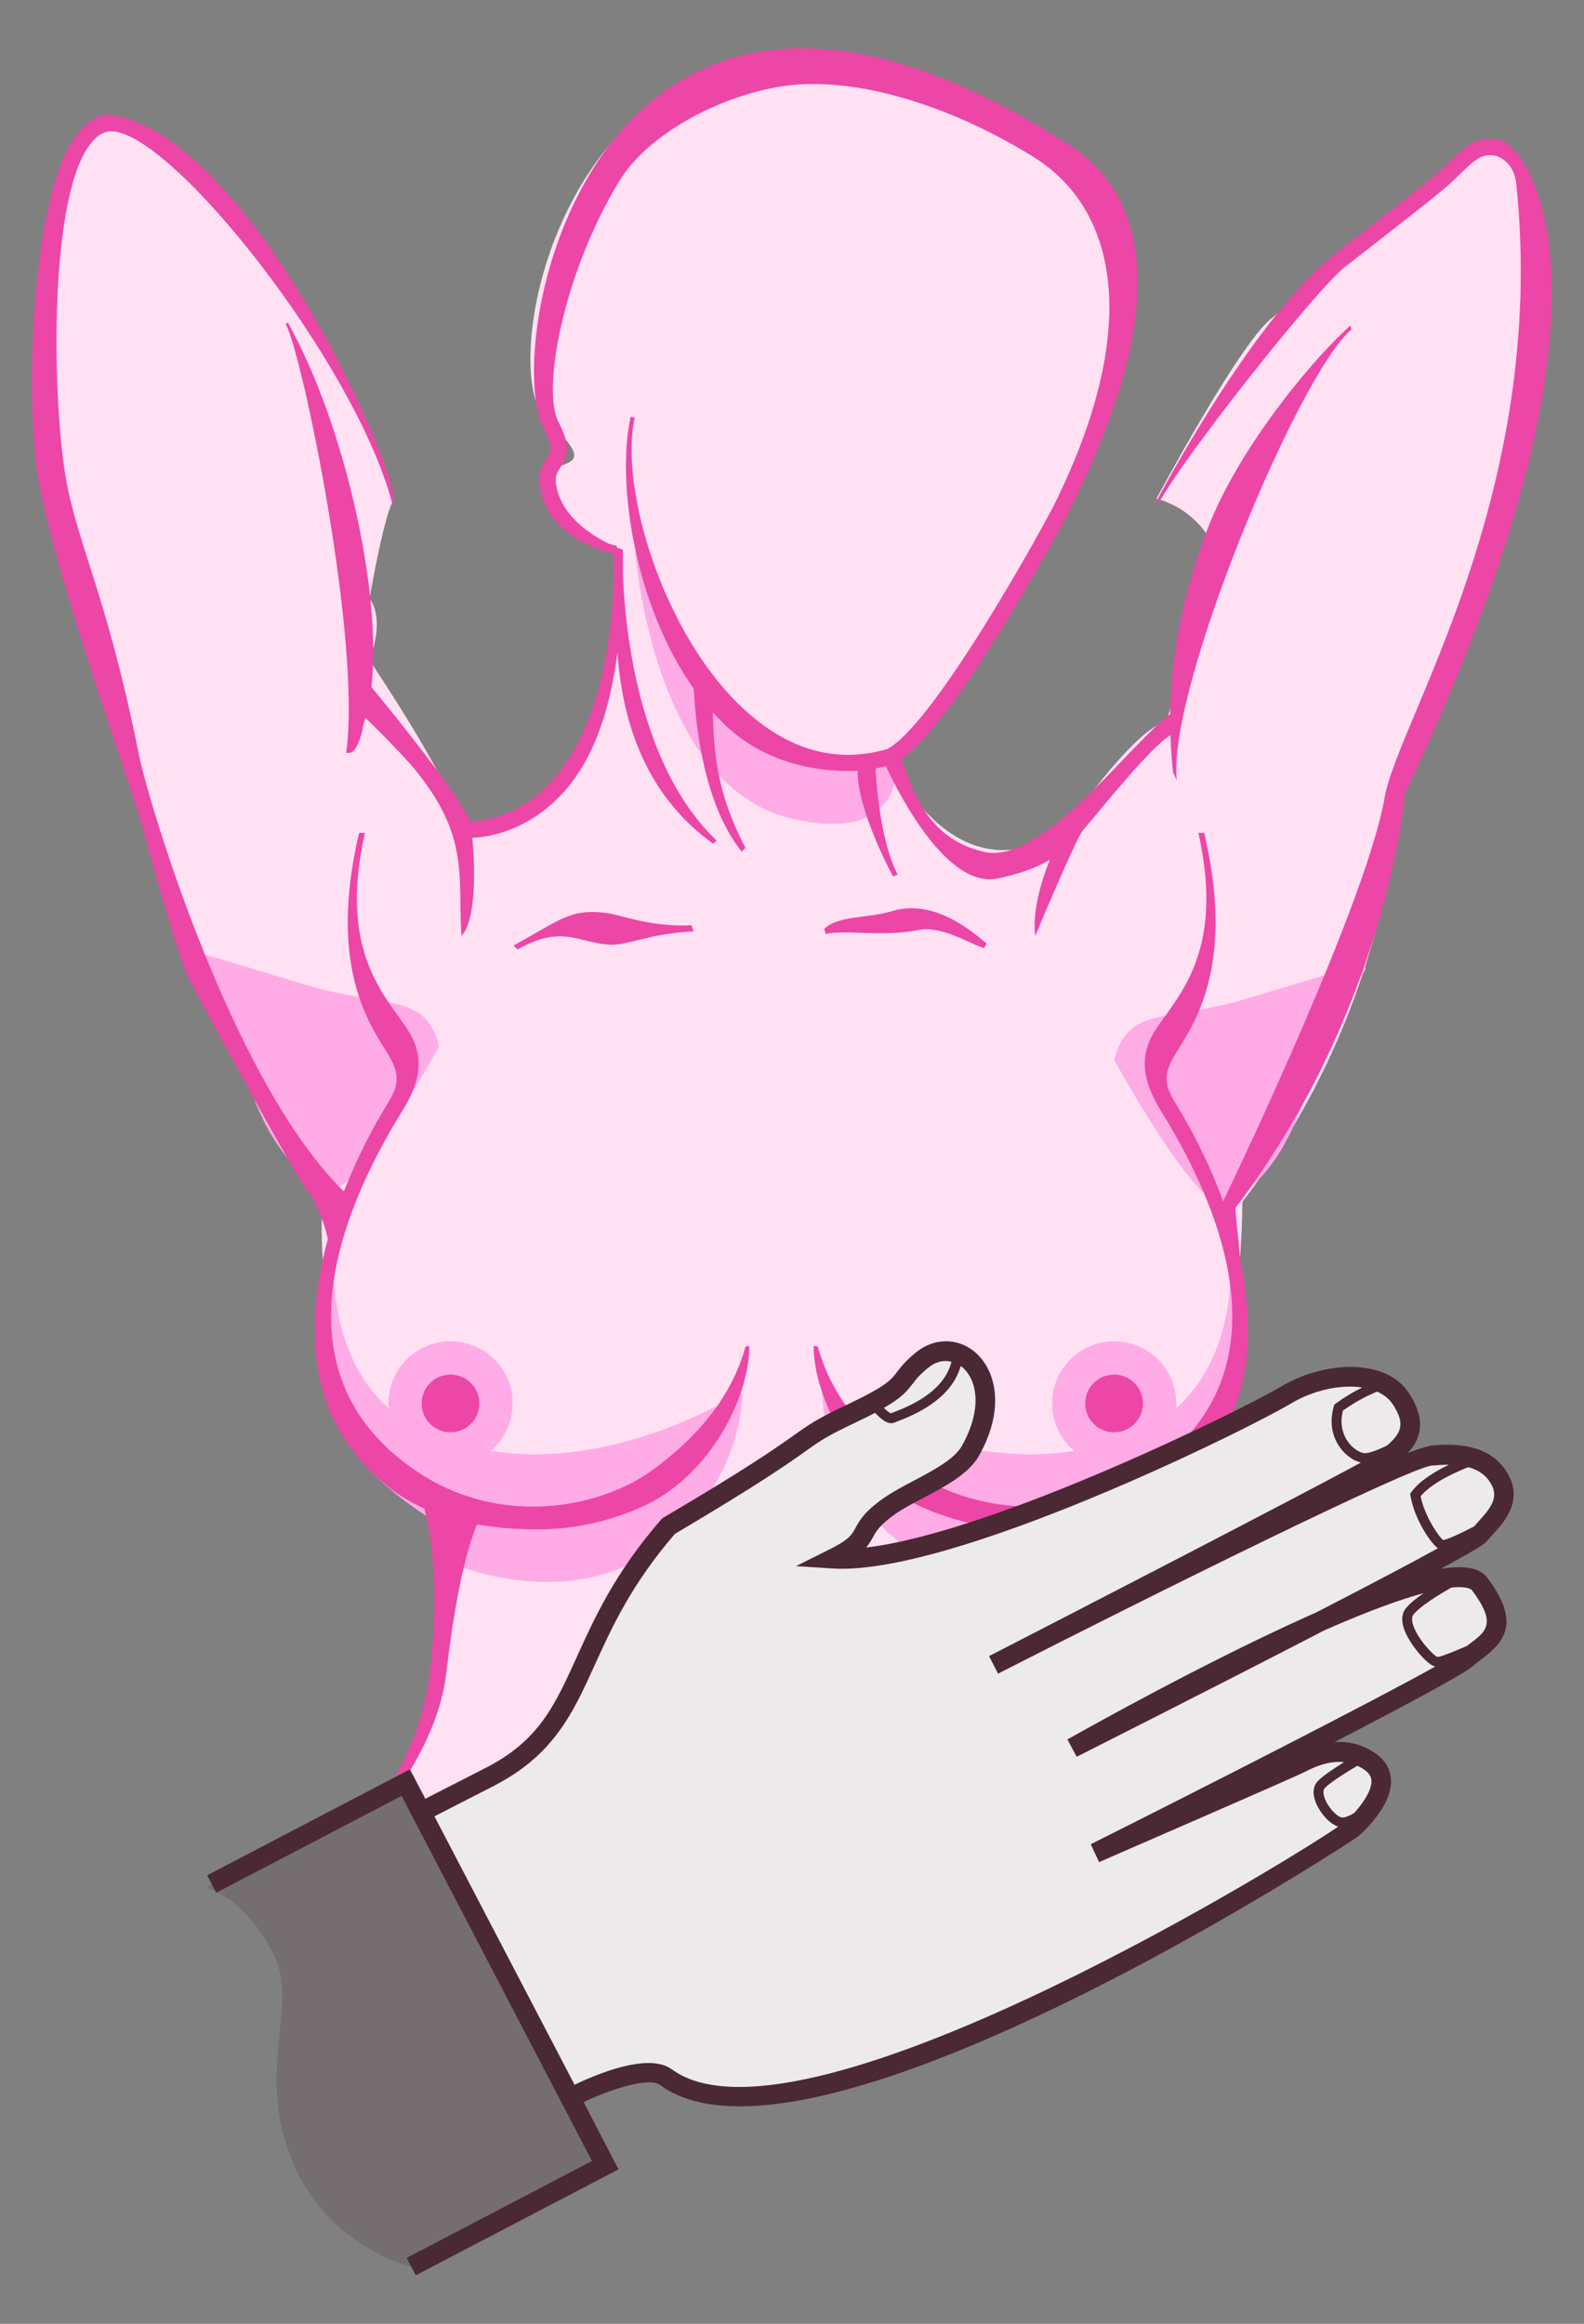 <?xml version="1.0" encoding="UTF-8"?>
<svg xmlns="http://www.w3.org/2000/svg" version="1.1" viewBox="0 0 150 220">
  <rect x="0" y="0" width="150" height="220" fill="#808080" stroke="none"/>
  <defs>
    <style>
      .cls-1 {
        fill: #ffabe5;
      }

      .cls-2 {
        fill: #ec46a7;
      }

      .cls-3, .cls-4 {
        fill: #4a2834;
      }

      .cls-4 {
        opacity: .2;
      }

      .cls-5 {
        fill: #ffe1f3;
      }

      .cls-6 {
        fill: #fff;
      }

      .cls-7 {
        opacity: .1;
      }
    </style>
  </defs>
  <!-- Generator: Adobe Illustrator 28.7.1, SVG Export Plug-In . SVG Version: 1.2.0 Build 142)  -->
  <g>
    <g id="_Ñëîé_19" data-name="Ñëîé_19">
      <g>
        <path class="cls-5" d="M141.83,14.32c-2.13-.39-3.1,1.16-5.03,2.9-1.94,1.74-13.35,10.45-16.45,12.97-3.1,2.52-10.84,17.03-10.84,17.03,4.53,1.16,6,5.61,6,5.61-1.35,1.74-5.03,15.48-5.03,15.48-3.1.58-9.68,10.26-9.68,10.26-10.84,6.97-16.84-7.35-16.84-7.35,5.03-2.52,16.06-23.22,16.06-23.22,3.8-7.59,12.48-26.29.39-34.06-43.93-28.25-54.77,20.32-48.58,25.93,6.19,5.61-.97,2.9-.19,6.19,1.07,4.53,6.77,5.61,6.77,5.61.19,27.87-14.9,26.9-14.9,26.9.39-2.9-8.52-16.06-8.52-16.06,1.55-4.26,0-5.81,0-5.81,1.37-7.8,2.14-9.09,2.14-9.09-3.48-13.16-19.95-35.61-26.53-35.61s-7.55,24.58-6.19,33.09c1.35,8.51,8.32,28.06,9.68,32.51,1.36,4.45,3.89,10.73,5.44,15.38,1.55,4.64,11.01,20.62,11.01,20.62-.19,2.71-.19,9.68,1.94,17.42,2.13,7.74,8.13,10.64,8.13,10.64,0,0,2.32,5.42.97,17.03-.47,4.02-1.83,7.19-3.39,9.64.5.66.61,1.59.35,2.38,1.4,1.82,2.68,3.75,3.82,5.74.73,1.27,1.3,2.59,1.88,3.93.26.61.54,1.22.85,1.8.31.57.73,1.24,1,1.56.25.3.42.63.54.96.01.02.03.03.04.05h0c6.71,3.58,14.9,6.96,22.98,7.8,18.77,1.94,36-6.19,36-6.19.97-2.9-5.42-7.74-4.26-25.55,1.16-17.8,12-25.93,14.13-31.35,2.13-5.42,2.13-15.68,2.13-15.68,14.52-18.97,14.71-38.51,14.71-38.51,22.26-46.84,11.61-60.58,9.48-60.96Z"/>
        <g>
          <path class="cls-1" d="M77.88,131.86c0-.28,15.18,10.06,29.77,3.81,8.94-3.83,8.79-14.03,8.9-14.83,1.54,8.04,2.62,15.3-8.89,22.77-1.06.69-2.64,3.6-2.67,4.6-18.62,6.38-27.1-8.37-27.1-16.35Z"/>
          <path class="cls-1" d="M105.51,100.34c1.29-5.15,5.22-3.59,12.55-5.79,19.31-5.79,8.37-3.22,6.44,5.79-1.93,9.01-6.11,12.87-8.69,13.52-2.57.64-10.3-13.52-10.3-13.52Z"/>
          <path class="cls-1" d="M41.58,99.05c-1.29-5.15-5.22-3.59-12.55-5.79-19.31-5.79-8.37-3.22-6.44,5.79,1.93,9.01,6.11,12.87,8.69,13.51,2.57.64,10.3-13.51,10.3-13.51Z"/>
          <path class="cls-1" d="M60.13,52.07c3.22,9.65,12.87,24.13,24.78,19.95,0,0,.97,8.04-9.97,5.47-13.22-3.11-14.8-25.42-14.8-25.42Z"/>
          <path class="cls-1" d="M99.63,132.87c0-3.25,2.63-5.88,5.88-5.88s5.88,2.63,5.88,5.88-2.63,5.88-5.88,5.88-5.88-2.63-5.88-5.88Z"/>
          <path class="cls-2" d="M102.77,132.87c0-1.51,1.22-2.73,2.73-2.73s2.73,1.22,2.73,2.73-1.22,2.73-2.73,2.73-2.73-1.22-2.73-2.73Z"/>
          <path class="cls-1" d="M70.29,131.86c0-.28-15.18,10.06-29.77,3.81-8.94-3.83-8.79-14.03-8.9-14.83-1.54,8.04-2.62,15.3,8.89,22.77,1.06.69,2.64,3.6,2.67,4.6,18.62,6.38,27.1-8.37,27.1-16.35Z"/>
          <path class="cls-1" d="M48.54,132.87c0-3.25-2.63-5.88-5.88-5.88s-5.88,2.63-5.88,5.88,2.63,5.88,5.88,5.88,5.88-2.63,5.88-5.88Z"/>
          <path class="cls-2" d="M45.39,132.87c0-1.51-1.22-2.73-2.73-2.73s-2.73,1.22-2.73,2.73,1.22,2.73,2.73,2.73,2.73-1.22,2.73-2.73Z"/>
        </g>
        <g>
          <path class="cls-2" d="M70.61,127.47c-1.14,4.05-3.7,7.92-8.74,11.65-4.8,3.55-14.26,5.61-22.33.23-13.42-8.95-7.72-24.06-1.41-34.23,1.89-3.04,1.92-5.34.56-7.5-1.98-3.16-6.74-7.27-4.13-18.77h-.55c-2.64,11.17.15,16.83,2.16,20.02,1.34,2.14,2.02,3.21.64,5.43-1.47,2.37-3,5.32-4.25,8.5-10.69-10.51-18.55-37.06-19.41-41.37-3.05-15.26-5.96-20.12-6.99-26.62-1.21-7.57-1.56-26.56,2.55-31.37.58-.68,1.17-1.01,1.81-1.01,5.72,0,23.01,21.75,26.67,35.3-.1-.01-.18,0,.05.05,0,0,0-.02.01-.02.15.01.1,0,0-.02,1.12-1.85-13.24-34.84-26.74-36.86-1.09-.16-2.11.52-2.99,1.55-4.71,5.52-5.07,25.48-3.97,32.44,1.05,6.63,5.42,19.71,8.03,27.52.76,2.28,1.36,4.09,1.67,5.1.62,2.05,3.5,13.11,4.78,15.47,1.76,3.27,9.93,18.49,11.62,20.56.69,1.32,1.13,2.58,1.4,3.78-.43,1.56-.76,3.13-.96,4.69-.93,7.24.37,13.46,6.4,18.54,1.13.96,2.38,1.7,3.69,2.29.57,2.15,1.5,7.23.54,15.45-.46,3.95-1.87,7.42-3.48,10.27.22.05.43.12.65.24.05.03.1.07.15.1,2.03-3.08,3.78-6.72,4.21-10.42,1.08-9.28,2.42-13,2.93-14.14,2.01.36,4,.47,5.78.47,3.68,0,7.18-.9,10.04-2.23,6.23-2.9,9.96-10.24,9.96-15.12l-.38.04Z"/>
          <path class="cls-2" d="M133.03,75.13c18.18-38.31,14.24-53.95,11.7-58.91-.87-1.69-1.96-2.84-2.85-3-.26-.05-.52-.07-.77-.07-1.65,0-2.69,1.01-3.89,2.19-.32.31-.65.64-1.02.97-1.13,1.02-5.71,4.56-9.74,7.7-7.89,6.16-16.95,23.45-16.95,23.45,0,0,.33.14.29.06,2.27-4.23,14.83-20.13,17.61-22.29,4.25-3.3,8.65-6.72,9.82-7.78.39-.35.74-.69,1.07-1.01,1.18-1.15,1.84-1.75,2.81-1.75.16,0,.32.02.49.05.18.05,1.77.49,1.99,2.68,3.04,29.27-11.22,50.89-12.46,58.04-1.69,9.73-13.5,34.52-15.3,38.27-1.3-3.54-2.98-6.83-4.6-9.43-1.38-2.22-.7-3.29.64-5.43,2.01-3.19,4.8-8.85,2.16-20.02h-.55c2.6,11.5-2.15,15.61-4.13,18.77-1.36,2.16-1.32,4.46.56,7.5,6.31,10.17,12.02,25.28-1.41,34.23-8.07,5.38-17.53,3.32-22.33-.23-5.04-3.73-7.6-7.6-8.74-11.65l-.38-.04c0,4.88,3.73,12.23,9.96,15.12,2.86,1.33,6.36,2.23,10.04,2.23,1.78,0,3.75-.11,5.75-.46-2.85,5.24-1.91,10.34-2.29,16.12-.78,12.03,5.28,26.54,5.28,26.54.42-1.25.35-3.25-.48-5.22-1.5-3.57-4.02-9.55-3.26-21.22.39-6,3.61-12.72,6.93-18.29.89-.48,1.74-1.05,2.54-1.72,6.02-5.08,7.32-11.31,6.39-18.54-.11-.9-.27-1.8-.47-2.71-.19-2.37-.45-4.27-.44-4.93,13.62-17.93,15.94-37.21,16.01-39.22Z"/>
          <path class="cls-2" d="M49,89.89l-.37-.37c4.59-2.55,5.38-3.42,8.52-3.12,1.79.17,4.08,1.37,8.32,1.2l.22.58c-4.34.18-6.34,1.43-8.17,1.25-2.95-.28-4.35-1.86-8.52.46Z"/>
          <path class="cls-2" d="M93.2,89.75c-1.28-.31-4.02-2.2-6.34-1.69-3.08.67-7.27-.09-8.66.38l-.15-.51c1.46-1.3,3.9-.93,6.5-1.69,3.94-1.16,7.54,1.97,8.88,3.09l-.24.43Z"/>
          <path class="cls-2" d="M127.96,31.17l-.06-.35c-2.92,2.48-10.38,11.08-13.52,19.18-2.71,6.98-3.49,13.07-3.57,17.6-3.87,2.92-12.07,14.21-17.51,13.07-5.96-1.25-7.01-6.77-7.99-8.75,5.39-3.78,15.31-22.34,15.76-23.18,2.14-4.28,5.11-10.71,6.22-17.18,1.43-8.34-.62-14.35-6.11-17.88-9.39-6.04-17.87-9.1-25.21-9.1-10.69,0-16.83,6.44-20.09,11.85-5.5,9.1-6.28,20.59-4.38,24.2.93,1.77.67,2.16.28,2.76-.41.62-.96,1.46-.54,3.25.96,4.07,5.32,5.38,6.93,5.82,0,10.28-2.27,17.81-6.37,21.94-2.95,2.97-6.12,3.34-7.25,3.37-1.35-2.85-6.89-9.69-9.38-12.73,1.02-9.07-2.58-24.98-7.91-34.5l-.21.12c1.58,2.82,7.22,30.18,5.73,40.58,0,0,.58.28,1.01-.59.53-1.06.6-2.01.6-2.01.08-.21.15-.44.22-.67,1.01.97,2.74,2.68,4.39,4.53,5.47,6.52,4.36,10.19,4.69,16.11,1.48-1.54,1.26-6.84,1.04-9.29,1.43-.06,4.94-.57,8.17-3.82,3.03-3.05,4.78-7.65,5.57-13.72.43,6.03,2.34,13.28,9.08,18.11l.31-.32c-7.85-7.45-8.77-21.65-8.88-25.41.01-.69.01-1.4,0-2.12,0,0-5.3-1.76-6.24-5.75-.27-1.13,0-1.54.33-2.04.65-.99,1.05-1.94-.2-4.33-1.54-2.92.36-13.84,5.76-22.76,3.06-5.06,11.3-8.94,17.48-9.19,7.03-.28,15.29,2.85,21.79,6.91,8.03,5.02,10.2,16.37,1.8,33.16-3.02,5.67-11.7,20.78-15.67,22.87-4.81,1.41-9.41.12-13.66-3.84-7.51-6.97-11.75-20.76-10.27-27.53l-.38-.09c-1.38,6.27.4,17.89,5.98,25.75.18,3.72,1.01,11.03,4.53,15.42l.36-.36c-2.81-5.35-2.98-9.23-3.09-12.82.41.45.84.89,1.28,1.31,3.42,3.17,7.71,4.24,11.58,4.24.28,0,.57,0,.85-.03-.06,2.41,1.52,6.55,3.36,10.02l.44-.18c-1.56-2.94-2-8.19-2.11-10.05.33-.06.66-.13.99-.21,1.17,2.51,5.77,11.64,10.58,10.63,2.44-.51,3.95-1.17,4.95-1.78-.83,2.07-1.68,4.91-1.38,7.24.8-2.03,4.13-9.74,4.48-9.97h-.02c1.98-2.3,6.42-7.9,8.34-9.06.04,1.38.14,2.57.25,3.53l.35.75c-.97-8.46,11.47-38.38,16.54-42.7Z"/>
        </g>
        <path class="cls-4" d="M20.08,178.25l18.47-9.44,18.67,36.13-18.06,9.74s-8.01-1.78-11.47-10.05c-3.46-8.27.49-14.7-1.65-19.31-2.55-5.49-6.42-6.58-6.42-6.58"/>
        <path class="cls-6" d="M40.17,171.21s9.23-4.43,10.55-6.05c1.32-1.62,9.84-18.57,12.68-20.5,2.84-1.93,18.9-12.53,20.8-12.89,1.91-.36,3.15-3.55,4.26-3.75,1.12-.2,4.05.23,4.77,3.45.72,3.23-1.42,6.76-6.7,9.74-5.27,2.98-5.91,5.62-7.71,6.39,0,0,12.18-.2,44.85-16.34,0,0,6.34-2.9,8.73,1.44,2.39,4.33-2.24,6.38-2.24,6.38,0,0,8.32-3.15,11.47.61,3.15,3.75-9.74,10.35-9.74,10.35,0,0,6.9-3.15,9.44,1.73,2.54,4.87-5.58,7.41-5.58,7.41l-15.32,8.12s8.02-3.96,10.35.41c2.33,4.36-6.7,8.02-6.7,8.02,0,0-28.92,15.93-31.36,16.74-2.44.81-19.08,8.52-28.51,5.17,0,0-1.12-1.83-4.26-1.01s-5.58,1.85-5.58,1.85l-14.21-27.26Z"/>
        <g class="cls-7">
          <path class="cls-3" d="M40.17,171.21s9.23-4.43,10.55-6.05c1.32-1.62,9.84-18.57,12.68-20.5,2.84-1.93,18.9-12.53,20.8-12.89,1.91-.36,3.15-3.55,4.26-3.75,1.12-.2,4.05.23,4.77,3.45.72,3.23-1.42,6.76-6.7,9.74-5.27,2.98-5.91,5.62-7.71,6.39,0,0,12.18-.2,44.85-16.34,0,0,6.34-2.9,8.73,1.44,2.39,4.33-2.24,6.38-2.24,6.38,0,0,8.32-3.15,11.47.61,3.15,3.75-9.74,10.35-9.74,10.35,0,0,6.9-3.15,9.44,1.73,2.54,4.87-5.58,7.41-5.58,7.41l-15.32,8.12s8.02-3.96,10.35.41c2.33,4.36-6.7,8.02-6.7,8.02,0,0-28.92,15.93-31.36,16.74-2.44.81-19.08,8.52-28.51,5.17,0,0-1.12-1.83-4.26-1.01s-5.58,1.85-5.58,1.85l-14.21-27.26Z"/>
        </g>
        <path class="cls-3" d="M135.42,136.9c-.36.03-1.09.27-2.12.68,1.25-1.35,1.79-3.1.15-5.65-2.19-3.41-8.06-3.09-12.15-.65-3.57,2.13-27.14,13.79-39.28,15.23.26-.31.45-.62.64-.97.31-.57.63-1.15,2.13-2.21.71-.5,1.63-.98,2.61-1.5,2.13-1.12,4.33-2.28,5.31-4.02,2.5-4.42,1.61-8.1-.37-9.79-1.61-1.37-3.83-1.39-5.54-.03-1.06.85-1.5,1.43-1.86,1.91-.56.74-1,1.32-4.71,3.08-2.89,1.37-3.55,1.84-5.01,2.87-1.6,1.14-4.27,3.04-12.38,7.82l-.13.08-.1.11c-4.35,5-6.28,9.25-7.98,12.99-2.1,4.63-3.61,8.01-8.79,10.6-2.55,1.3-4.07,2.08-4.95,2.53-.23.12-.42.22-.61.32l-1.46-2.79-19.2,10.03.86,1.65,17.55-9.17,18.03,34.57-17.55,9.17.86,1.65,19.2-10.03-3.3-6.37c2.57-1.22,6.17-2.4,7.25-1.61,8.06,5.92,28.03-2.29,43.93-10.59,12.21-6.38,22.02-12.82,22.21-12.99.75-.67,3.18-3.01,3.06-5.34-.05-.96-.52-1.79-1.37-2.41-1.19-.86-2.52-1.24-3.98-1.14,6.58-3.41,12.25-6.44,13.06-7.16.27-.24.56-.46.85-.68,2.13-1.6,3.78-3.39.61-7.66-.57-.77-1.67-1.36-4.47-.9,3.96-2.14,4.18-2.41,4.35-2.6.14-.16.3-.34.47-.52,1.09-1.17,2.91-3.13,1.7-5.59-1.71-3.49-5.95-3.1-7.54-2.95ZM131.36,136.85c-.81.39-1.66.73-2.11.73-.37,0-1.04-.34-1.54-1-.37-.49-.93-1.53-.54-3.03,1.27-.92,2.48-1.49,3.24-1.8.63.28,1.13.67,1.47,1.18,1.08,1.67,1.03,2.6-.52,3.91ZM86.42,131.02c.32-.43.65-.87,1.53-1.57.67-.54,1.44-.71,2.15-.53-.48,1.98-2.28,3.58-5.39,4.75-.16.06-.27.11-.33.13-.07,0-.24-.09-.68-.51,1.64-.94,2.15-1.53,2.71-2.27ZM129.87,168.59c.04.86-.73,2.06-1.64,3.06-.48.28-.93.47-1.2.41-.48-.1-1.34-1.02-1.62-1.92-.07-.22-.16-.63.03-.84.52-.56,2.06-1.52,3.1-2.13.24.11.49.25.73.43.52.38.59.75.6.99ZM139.41,150.57c2.32,3.13,1.36,3.86-.24,5.06-.08.06-.15.12-.22.18-1.35.59-2.57,1.07-2.84,1.06-.38-.14-1.98-1.82-2.33-3.15-.1-.39-.08-.69.08-.88.68-.82,2.45-1.9,3.58-2.54,1.53-.16,1.9.18,1.97.27ZM134.47,147.51c-2.66,1.42-6.13,3.24-9.82,5.14-1.65.73-3.47,1.57-5.48,2.54-9.15,4.41-18,9.44-18.09,9.49l.88,1.64c.17-.09,12.73-6.42,23.45-11.97,4.33-1.91,7.33-2.96,9.4-3.52-.68.47-1.3.97-1.67,1.42-.28.33-.53.95-.18,1.97.51,1.46,2.2,3.4,2.93,3.55.01,0,.03,0,.04,0-5.87,3.28-21.63,11.31-32.64,16.83l.79,1.69c.75-.33,18.42-7.99,19.5-8.55,1-.52,2.32-1.06,3.7-.91-.93.58-2.05,1.31-2.53,1.84-.38.41-.46,1.03-.23,1.75.32,1,1.29,2.24,2.21,2.51-6.72,4.56-51.44,31.55-63.11,22.98-2.19-1.61-7.07.43-9.21,1.46l-13.27-25.41c.65-.33,2.13-1.1,5.54-2.84.07-.03.13-.07.19-.1,5.6-2.92,7.39-6.85,9.45-11.39,1.64-3.6,3.49-7.67,7.6-12.42,8.07-4.77,10.77-6.69,12.38-7.83,1.4-1,1.98-1.41,4.73-2.71.71-.34,1.32-.64,1.83-.91.75.77,1.35,1.19,1.97.87.04-.02.11-.05.22-.09.68-.25,1.3-.53,1.87-.83,2.21-1.16,3.56-2.63,4.05-4.38.05.04.11.07.16.11,1.4,1.19,1.93,3.96-.05,7.46-.71,1.26-2.76,2.34-4.56,3.29-1.03.54-2,1.06-2.81,1.62-1.87,1.31-2.33,2.16-2.7,2.85-.35.64-.58,1.1-2.55,2.07l-3.08,1.54,3.43.22c11.25.75,39.3-13.14,43.43-15.61,2.22-1.32,4.78-1.82,6.76-1.52-.74.36-1.61.86-2.52,1.53l-.13.09-.04.15c-.58,1.98.16,3.36.66,4.01.53.69,1.25,1.18,1.91,1.32-5.62,3.07-26.62,13.91-35.22,18.33l.85,1.66h0c14.73-7.52,38.9-19.5,41.08-19.7.54-.05,1.09-.08,1.62-.08-1.29.62-2.78,1.51-3.56,2.59l-.11.16.03.19c.34,2.12,1.87,4.46,2.6,4.97-.49.27-1.05.57-1.7.92ZM139.9,144.17c-.12.13-.22.24-.32.35-1.3.68-2.54,1.24-2.92,1.28-.44-.34-1.77-2.3-2.13-4.14,1.04-1.28,3.28-2.27,4.51-2.76.96.26,1.77.78,2.25,1.76.6,1.22-.2,2.22-1.39,3.5Z"/>
      </g>
    </g>
  </g>
</svg>
